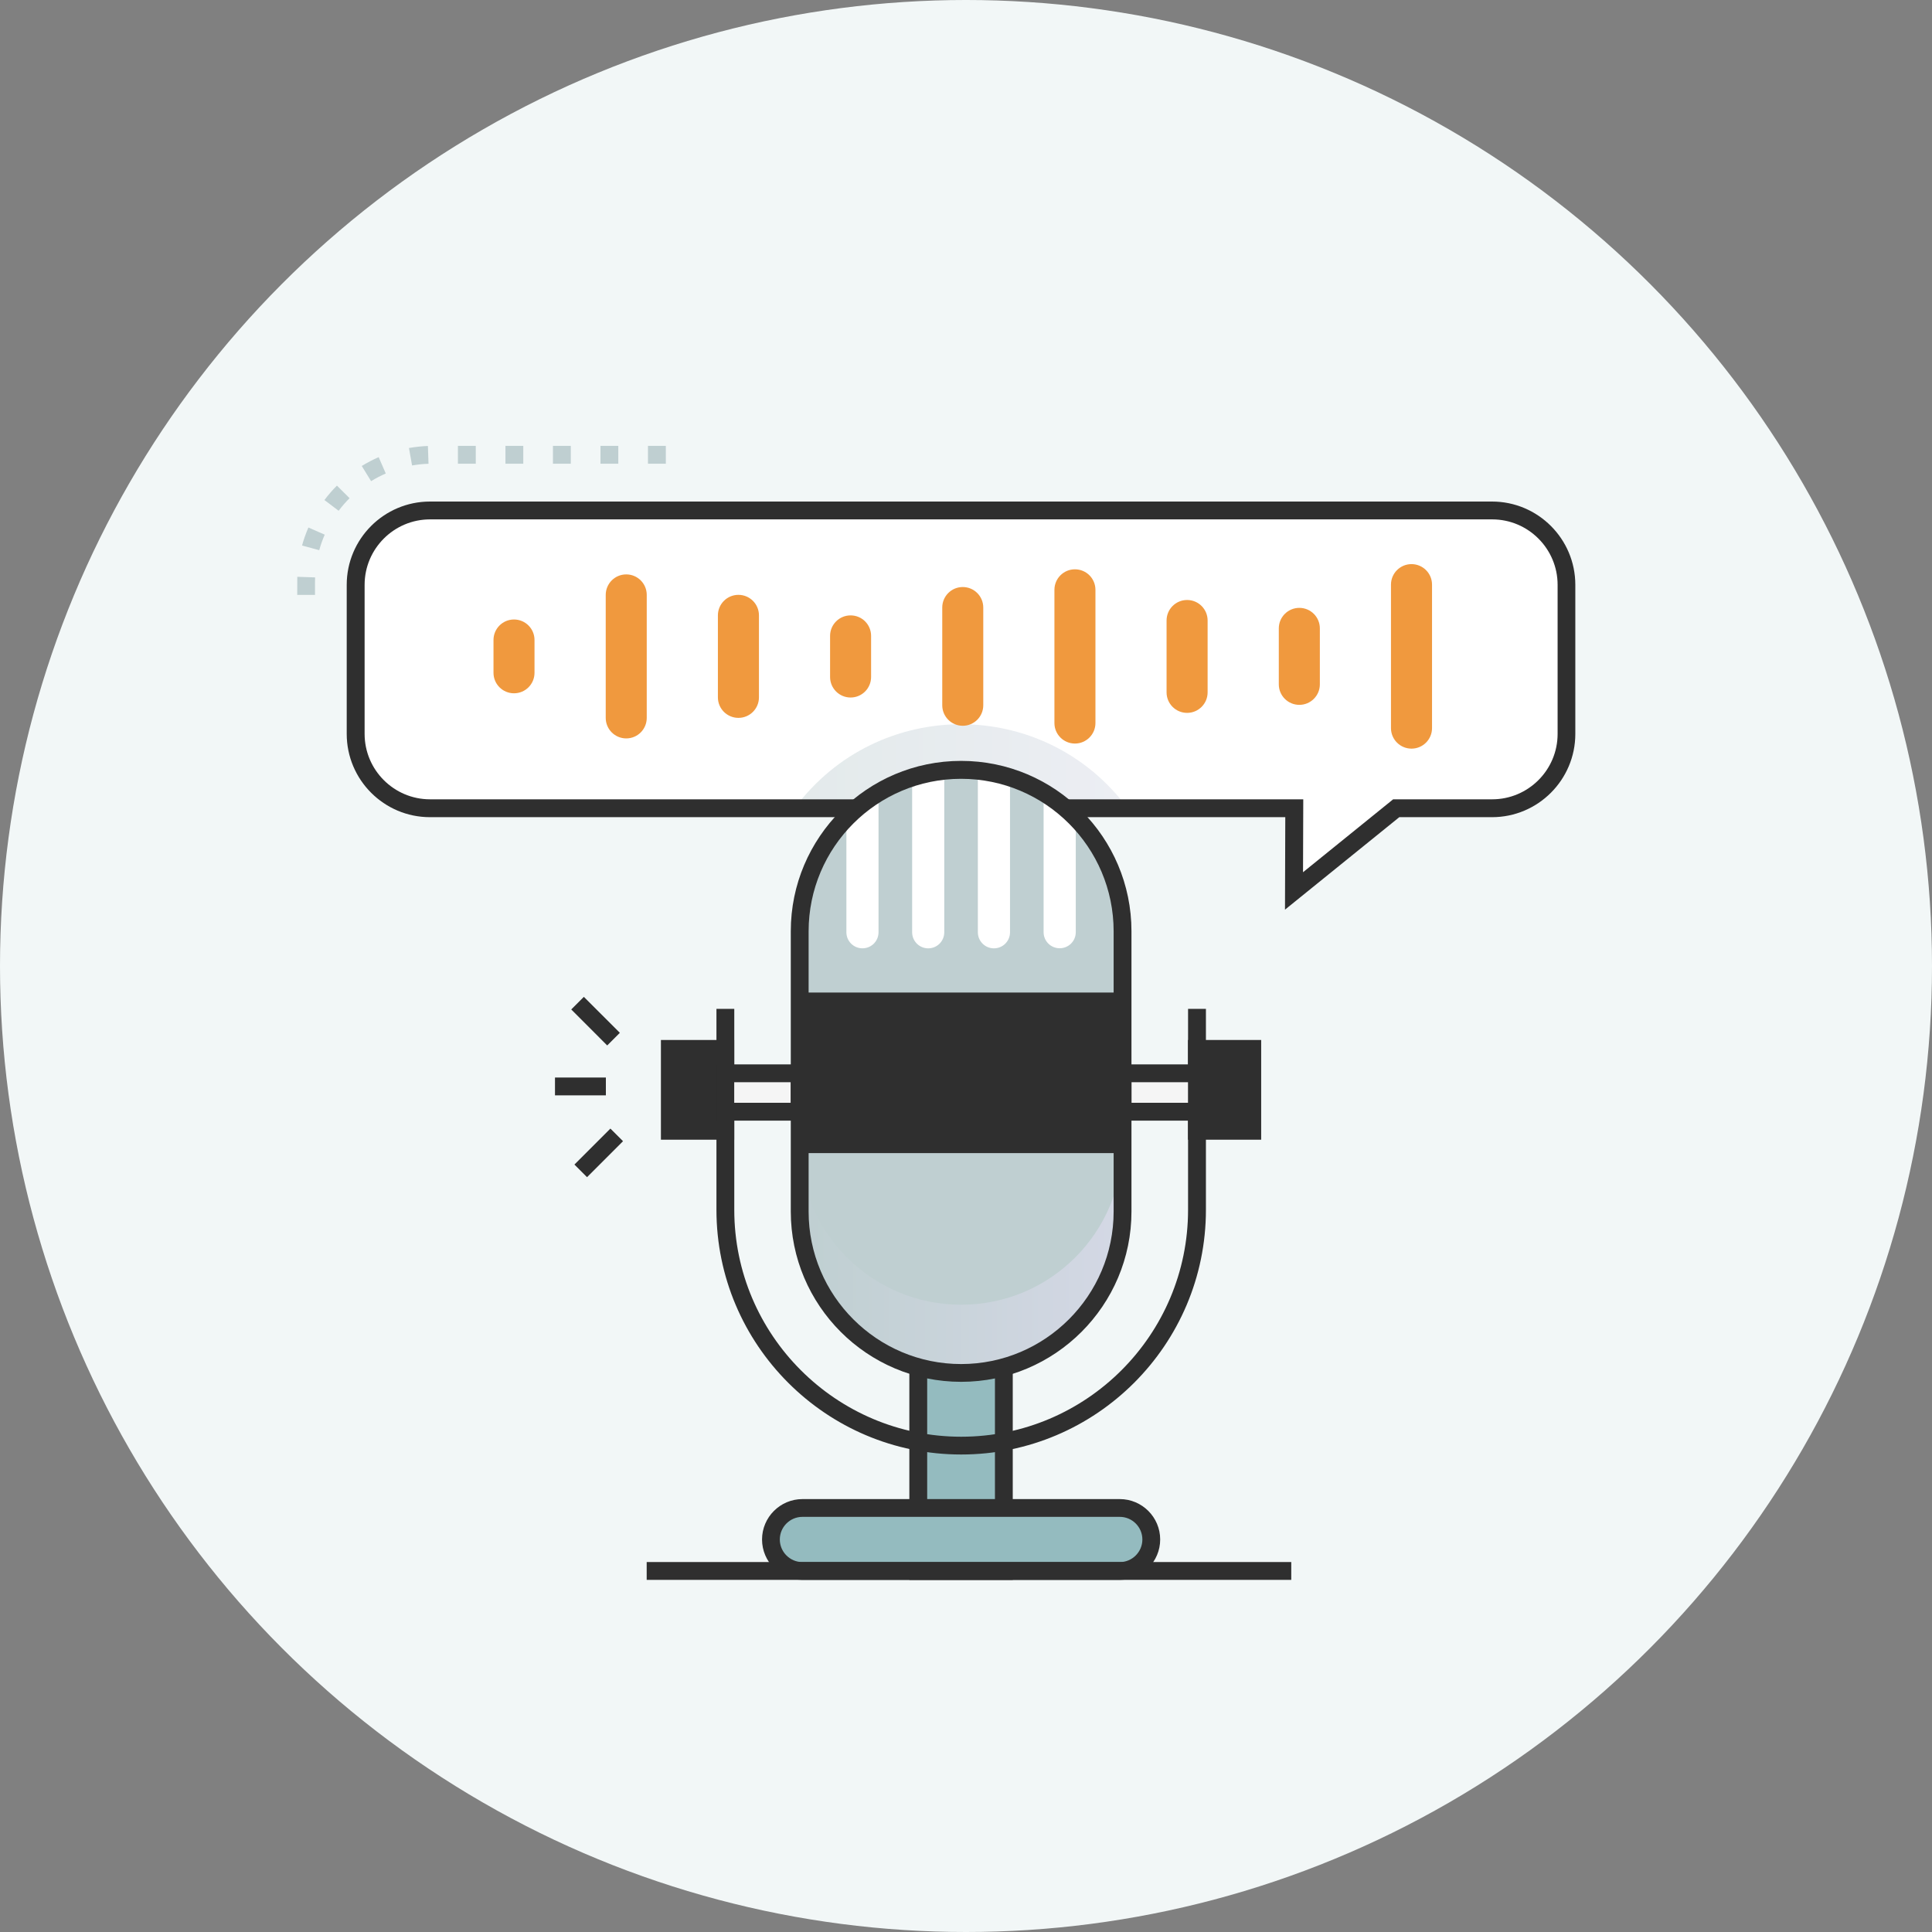 <?xml version="1.0" encoding="UTF-8"?> <svg xmlns="http://www.w3.org/2000/svg" width="65" height="65" viewBox="0 0 65 65" fill="none"><rect x="0" y="0" width="65" height="65" fill="#808080" stroke="none"/><circle cx="32.5" cy="32.5" r="32.5" fill="#F2F7F7"></circle><path d="M52.701 19.676V24.691C52.701 26.074 51.581 27.194 50.201 27.194H46.974L43.533 29.976L43.544 27.194H14.467C13.086 27.194 11.966 26.074 11.966 24.691V19.676C11.966 18.295 13.086 17.173 14.467 17.173H50.201C51.581 17.173 52.701 18.293 52.701 19.676Z" fill="#F5F5F5"></path><path d="M14.469 17.175H50.201C51.581 17.175 52.703 18.295 52.703 19.678V24.693C52.703 26.074 51.584 27.195 50.201 27.195H46.976L43.536 29.98L43.546 27.195H14.469C13.088 27.195 11.966 26.076 11.966 24.693V19.678C11.966 18.297 13.086 17.175 14.469 17.175Z" fill="white"></path><path style="mix-blend-mode:multiply" opacity="0.43" d="M37.936 27.193H26.734C29.529 23.422 35.145 23.426 37.936 27.193Z" fill="url(#paint0_linear_550_1673)"></path><path d="M43.232 30.606L43.242 27.493H14.466C12.921 27.493 11.665 26.236 11.665 24.691V19.676C11.665 18.131 12.921 16.874 14.466 16.874H50.198C51.743 16.874 53 18.131 53 19.676V24.691C53 26.236 51.743 27.493 50.198 27.493H47.078L43.23 30.606H43.232ZM14.468 17.474C13.255 17.474 12.267 18.462 12.267 19.676V24.691C12.267 25.905 13.255 26.892 14.468 26.892H43.847L43.839 29.345L46.871 26.892H50.203C51.416 26.892 52.404 25.905 52.404 24.691V19.676C52.404 18.462 51.416 17.474 50.203 17.474H14.47H14.468Z" fill="#2F2F2F"></path><path d="M17.293 23.325C16.913 23.325 16.603 23.018 16.603 22.635V21.532C16.603 21.152 16.911 20.842 17.293 20.842C17.674 20.842 17.983 21.15 17.983 21.532V22.635C17.983 23.016 17.676 23.325 17.293 23.325Z" fill="#F0993E"></path><path d="M21.069 24.843C20.689 24.843 20.379 24.535 20.379 24.153V20.015C20.379 19.635 20.687 19.325 21.069 19.325C21.45 19.325 21.759 19.633 21.759 20.015V24.153C21.759 24.533 21.452 24.843 21.069 24.843Z" fill="#F0993E"></path><path d="M24.844 24.152C24.463 24.152 24.153 23.845 24.153 23.462V20.703C24.153 20.323 24.461 20.013 24.844 20.013C25.224 20.013 25.534 20.321 25.534 20.703V23.462C25.534 23.843 25.226 24.152 24.844 24.152Z" fill="#F0993E"></path><path d="M28.617 23.467C28.237 23.467 27.927 23.159 27.927 22.776V21.394C27.927 21.014 28.235 20.704 28.617 20.704C29 20.704 29.307 21.011 29.307 21.394V22.776C29.307 23.157 29 23.467 28.617 23.467Z" fill="#F0993E"></path><path d="M32.391 24.418C32.011 24.418 31.701 24.11 31.701 23.727V20.441C31.701 20.06 32.008 19.75 32.391 19.75C32.771 19.75 33.081 20.058 33.081 20.441V23.727C33.081 24.108 32.773 24.418 32.391 24.418Z" fill="#F0993E"></path><path d="M36.165 25.016C35.785 25.016 35.475 24.708 35.475 24.326V19.845C35.475 19.464 35.782 19.154 36.165 19.154C36.547 19.154 36.855 19.462 36.855 19.845V24.326C36.855 24.706 36.547 25.016 36.165 25.016Z" fill="#F0993E"></path><path d="M39.939 23.984C39.558 23.984 39.248 23.676 39.248 23.294V20.877C39.248 20.496 39.556 20.186 39.939 20.186C40.319 20.186 40.629 20.494 40.629 20.877V23.294C40.629 23.674 40.321 23.984 39.939 23.984Z" fill="#F0993E"></path><path d="M43.715 23.714C43.334 23.714 43.024 23.407 43.024 23.024V21.141C43.024 20.761 43.332 20.451 43.715 20.451C44.095 20.451 44.405 20.759 44.405 21.141V23.024C44.405 23.404 44.097 23.714 43.715 23.714Z" fill="#F0993E"></path><path d="M47.489 25.187C47.108 25.187 46.798 24.879 46.798 24.497V19.669C46.798 19.289 47.106 18.979 47.489 18.979C47.869 18.979 48.179 19.287 48.179 19.669V24.497C48.179 24.877 47.871 25.187 47.489 25.187Z" fill="#F0993E"></path><path d="M33.774 44.045H30.893V52.852H33.774V44.045Z" fill="#94BBBF"></path><path d="M34.073 53.153H30.594V43.746H34.073V53.153ZM31.194 52.553H33.474V44.344H31.194V52.553Z" fill="#2F2F2F"></path><path d="M32.336 46.191C29.344 46.191 26.903 43.768 26.903 40.759V31.331C26.903 28.33 29.335 25.898 32.336 25.898C35.336 25.898 37.768 28.322 37.768 31.331V40.759C37.768 43.759 35.336 46.191 32.336 46.191Z" fill="#BFCFD1"></path><path style="mix-blend-mode:multiply" d="M37.766 38.464V40.761C37.766 43.759 35.334 46.191 32.336 46.191C29.337 46.191 26.903 43.759 26.903 40.761V38.464C26.903 41.464 29.335 43.896 32.336 43.896C35.336 43.896 37.766 41.464 37.766 38.464Z" fill="url(#paint1_linear_550_1673)"></path><path d="M32.336 48.935C27.797 48.935 24.104 45.242 24.104 40.703V33.942H24.704V40.703C24.704 44.911 28.128 48.337 32.338 48.337C36.547 48.337 39.971 44.913 39.971 40.703V33.942H40.572V40.703C40.572 45.242 36.879 48.935 32.34 48.935H32.336Z" fill="#2F2F2F"></path><path d="M24.702 38.344H22.236V34.989H24.702V38.344ZM22.837 37.746H24.104V35.59H22.837V37.746Z" fill="#2F2F2F"></path><path d="M42.431 38.344H39.969V34.989H42.431V38.344ZM40.567 37.746H41.83V35.59H40.567V37.746Z" fill="#2F2F2F"></path><path d="M24.403 35.288H22.538V38.045H24.403V35.288Z" fill="#2F2F2F"></path><path d="M42.129 35.288H40.268V38.045H42.129V35.288Z" fill="#2F2F2F"></path><path d="M26.905 36.111H24.403V37.404H26.905V36.111Z" fill="#F5F5F5"></path><path d="M40.27 36.111H37.768V37.404H40.27V36.111Z" fill="#F5F5F5"></path><path d="M27.205 37.703H24.104V35.81H27.205V37.703ZM24.702 37.102H26.604V36.41H24.702V37.102Z" fill="#2F2F2F"></path><path d="M40.567 37.703H37.466V35.81H40.567V37.703ZM38.067 37.102H39.969V36.41H38.067V37.102Z" fill="#2F2F2F"></path><path d="M37.767 33.393H26.905V38.795H37.767V33.393Z" fill="#2F2F2F"></path><path d="M37.674 50.732H26.997C26.412 50.732 25.938 51.206 25.938 51.792C25.938 52.377 26.412 52.852 26.997 52.852H37.674C38.259 52.852 38.734 52.377 38.734 51.792C38.734 51.206 38.259 50.732 37.674 50.732Z" fill="#94BBBF"></path><path d="M37.674 53.153H26.997C26.247 53.153 25.638 52.542 25.638 51.794C25.638 51.046 26.249 50.435 26.997 50.435H37.674C38.424 50.435 39.033 51.046 39.033 51.794C39.033 52.542 38.422 53.153 37.674 53.153ZM26.997 51.033C26.578 51.033 26.236 51.375 26.236 51.794C26.236 52.213 26.578 52.555 26.997 52.555H37.674C38.092 52.555 38.434 52.213 38.434 51.794C38.434 51.375 38.092 51.033 37.674 51.033H26.997Z" fill="#2F2F2F"></path><path d="M29.557 26.666V31.365C29.557 31.664 29.316 31.905 29.017 31.905C28.718 31.905 28.476 31.664 28.476 31.365V27.514C28.799 27.187 29.162 26.903 29.557 26.668V26.666Z" fill="white"></path><path d="M31.769 25.931V31.365C31.769 31.664 31.528 31.906 31.229 31.906C30.93 31.906 30.688 31.664 30.688 31.365V26.157C31.034 26.046 31.398 25.969 31.769 25.931Z" fill="white"></path><path d="M33.981 26.155V31.365C33.981 31.664 33.739 31.906 33.44 31.906C33.141 31.906 32.899 31.664 32.899 31.365V25.931C33.273 25.969 33.635 26.046 33.981 26.155Z" fill="white"></path><path d="M36.193 27.507V31.363C36.193 31.662 35.951 31.903 35.652 31.903C35.353 31.903 35.111 31.662 35.111 31.363V26.661C35.515 26.901 35.866 27.178 36.193 27.507Z" fill="white"></path><path d="M32.336 46.49C29.175 46.49 26.605 43.919 26.605 40.759V31.331C26.605 28.17 29.175 25.599 32.336 25.599C35.496 25.599 38.067 28.17 38.067 31.331V40.759C38.067 43.919 35.496 46.49 32.336 46.49ZM32.336 26.202C29.506 26.202 27.205 28.503 27.205 31.333V40.761C27.205 43.59 29.506 45.892 32.336 45.892C35.165 45.892 37.467 43.59 37.467 40.761V31.333C37.467 28.503 35.165 26.202 32.336 26.202Z" fill="#2F2F2F"></path><path d="M43.443 52.553H21.757V53.153H43.443V52.553Z" fill="#2F2F2F"></path><path d="M20.384 36.252H18.672V36.852H20.384V36.252Z" fill="#2F2F2F"></path><path d="M20.536 37.97L19.326 39.18L19.75 39.605L20.961 38.394L20.536 37.97Z" fill="#2F2F2F"></path><path d="M19.643 33.538L19.219 33.962L20.429 35.173L20.854 34.748L19.643 33.538Z" fill="#2F2F2F"></path><path d="M10.601 20.015H10C10 19.539 10 19.507 10.002 19.406L10.601 19.426C10.596 19.524 10.598 19.579 10.598 20.015H10.601ZM10.742 18.511L10.162 18.353C10.218 18.148 10.291 17.945 10.376 17.748L10.925 17.988C10.851 18.158 10.789 18.334 10.739 18.513L10.742 18.511ZM11.393 17.184L10.915 16.823C11.043 16.652 11.184 16.489 11.336 16.338L11.761 16.761C11.63 16.891 11.507 17.032 11.395 17.182L11.393 17.184ZM12.485 16.188L12.171 15.677C12.353 15.566 12.543 15.466 12.74 15.38L12.979 15.93C12.81 16.004 12.643 16.09 12.485 16.188ZM13.864 15.662L13.759 15.073C13.968 15.036 14.182 15.013 14.396 15.004L14.417 15.603C14.231 15.609 14.045 15.628 13.864 15.66V15.662ZM22.401 15.601H21.8V15H22.401V15.601ZM20.802 15.601H20.202V15H20.802V15.601ZM19.204 15.601H18.603V15H19.204V15.601ZM17.605 15.601H17.005V15H17.605V15.601ZM16.007 15.601H15.406V15H16.007V15.601Z" fill="#BFCFD1"></path><defs><linearGradient id="paint0_linear_550_1673" x1="26.734" y1="25.779" x2="37.936" y2="25.779" gradientUnits="userSpaceOnUse"><stop stop-color="#BFCFD1"></stop><stop offset="1" stop-color="#D4D8E5"></stop></linearGradient><linearGradient id="paint1_linear_550_1673" x1="26.903" y1="42.328" x2="37.766" y2="42.328" gradientUnits="userSpaceOnUse"><stop stop-color="#BFCFD1"></stop><stop offset="1" stop-color="#D4D8E5"></stop></linearGradient></defs></svg> 